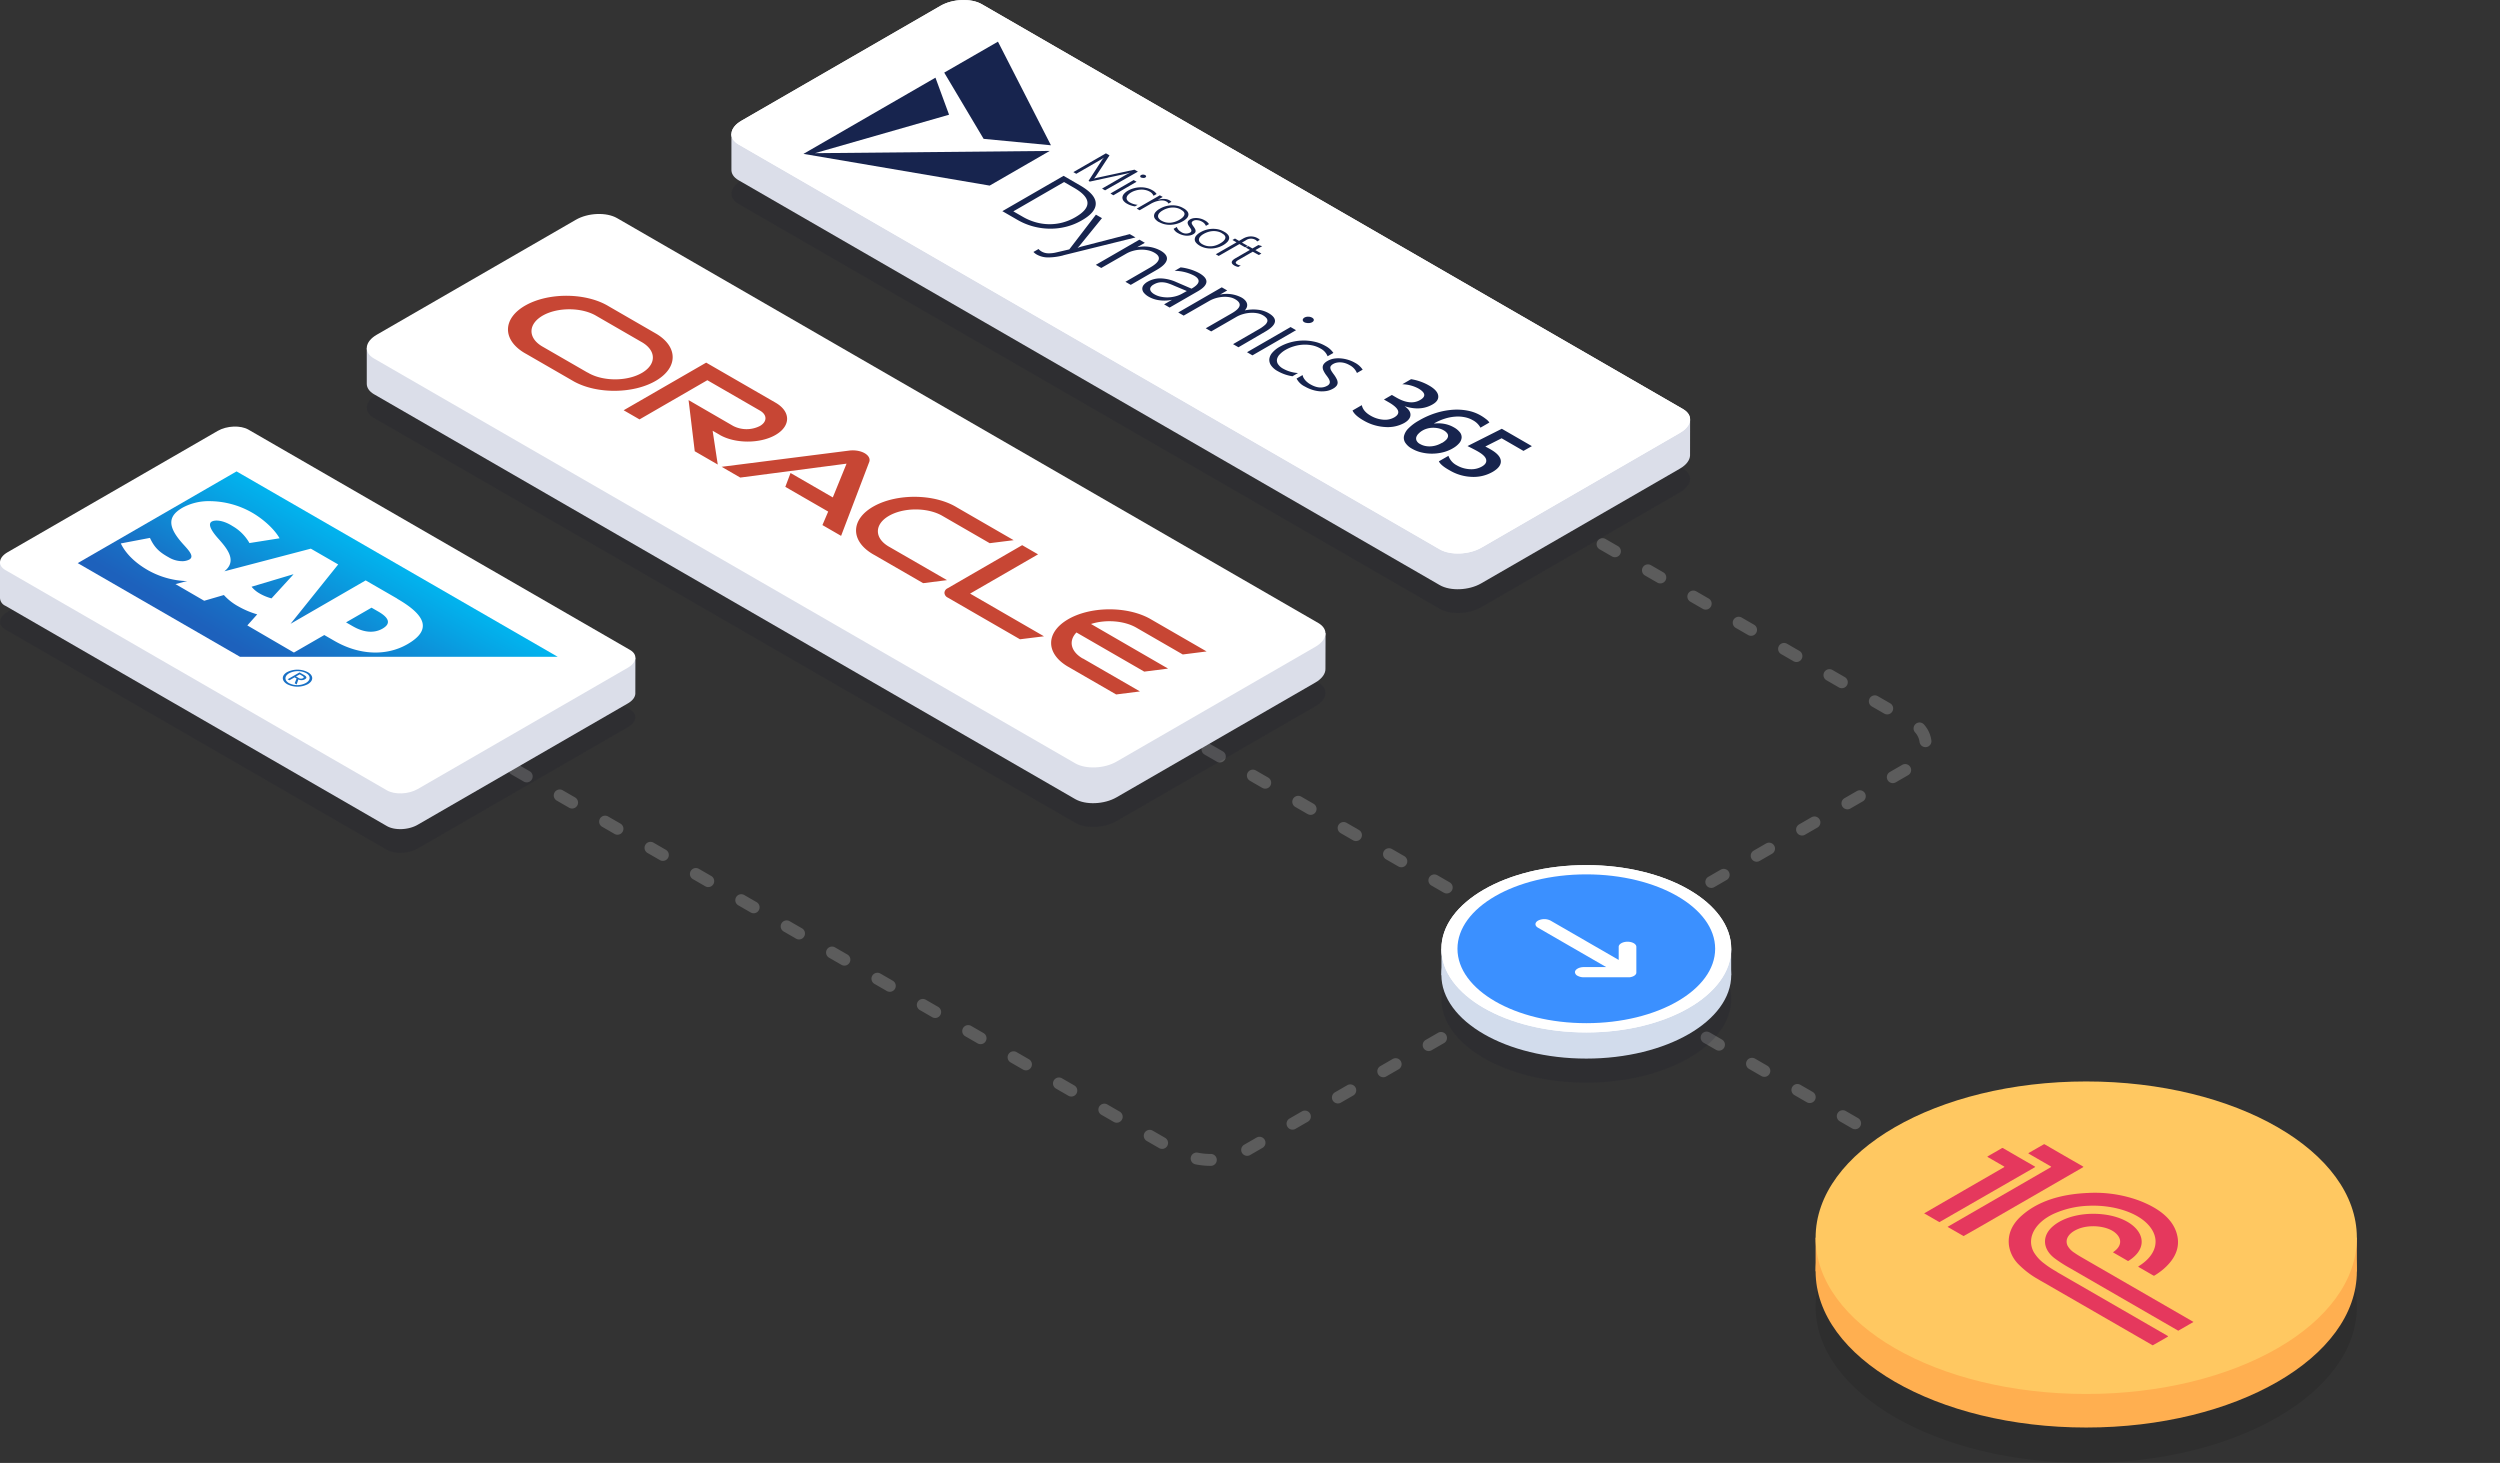 <?xml version="1.0" encoding="UTF-8"?> <svg xmlns="http://www.w3.org/2000/svg" xmlns:xlink="http://www.w3.org/1999/xlink" id="Слой_1" data-name="Слой 1" viewBox="0 0 1049.7 614.27"><rect x="0" y="0" width="1049.7" height="614.27" fill="#333333" stroke="none"/> <defs> <style>.cls-1{fill:none;stroke:#fff;stroke-linecap:round;stroke-linejoin:round;stroke-width:5px;stroke-dasharray:6 16;opacity:0.2;}.cls-2{opacity:0.1;}.cls-3{fill:#ffaf50;}.cls-4{fill:#ffc861;}.cls-5{fill:#e5385d;}.cls-6{fill:#141928;opacity:0.15;}.cls-7{fill:#dbdee9;}.cls-13,.cls-8{fill:#fff;}.cls-9{fill:#17244e;}.cls-10{fill:#c74634;}.cls-11{fill:url(#Безымянный_градиент_17);}.cls-12{fill:#1870c5;}.cls-13{fill-rule:evenodd;}.cls-14{fill:#d2dcec;}.cls-15{fill:#3b90ff;}</style> <linearGradient id="Безымянный_градиент_17" x1="-92.7" y1="950.57" x2="-92.57" y2="950.57" gradientTransform="matrix(-513.7, 296.59, -444.88, -256.85, 375436.65, 271884.2)" gradientUnits="userSpaceOnUse"> <stop offset="0" stop-color="#00b8f1"></stop> <stop offset="0.22" stop-color="#06a5e5"></stop> <stop offset="0.79" stop-color="#1870c5"></stop> <stop offset="1" stop-color="#1d61bc"></stop> </linearGradient> </defs> <line class="cls-1" x1="468.89" y1="292.65" x2="826.41" y2="499.06"></line> <path class="cls-1" d="M623.28,425.32,803.56,321.23a10,10,0,0,0,0-17.32L628.46,202.82"></path> <path class="cls-1" d="M196.9,312,493.32,483a30,30,0,0,0,30,0l155.28-89.64"></path> <ellipse id="icon_s_shadow" data-name="icon's_shadow" class="cls-2" cx="875.97" cy="548.66" rx="113.63" ry="65.61"></ellipse> <ellipse class="cls-3" cx="875.97" cy="533.78" rx="113.63" ry="65.61"></ellipse> <rect class="cls-3" x="762.33" y="519.69" width="7.64" height="14.09"></rect> <rect class="cls-3" x="981.96" y="519.69" width="7.64" height="14.2"></rect> <ellipse class="cls-4" cx="875.97" cy="519.69" rx="113.63" ry="65.61"></ellipse> <path class="cls-5" d="M855.72,537.1l-.48-.28-.49-.28a37.18,37.18,0,0,1-7-5.47,14.2,14.2,0,0,1-4.21-8c-.62-4.63,1.09-9,5.54-12.84,6.52-5.69,15.77-8.82,27.56-9.33a53.91,53.91,0,0,1,21,3c10,3.69,15.67,9,16.72,15.82.74,4.83-1.41,9.26-6.11,13.27a28.57,28.57,0,0,1-3.51,2.51.54.54,0,0,1-.71,0c-2-1.16-4-2.32-6-3.47-.28-.16-.24-.25,0-.4,7.63-4.75,9.23-11.61,4-17.35-4.73-5.25-14.76-8.45-25-8a38.83,38.83,0,0,0-14.72,3.37c-8,3.74-11.46,10.27-8.42,16a16.4,16.4,0,0,0,4.5,4.92,38.19,38.19,0,0,0,5,3.29,12.89,12.89,0,0,0,1.63,1l44.87,25.9c.58.34.58.34,0,.69l-6,3.43-.57-.32L858,538.42l-.54-.3-.89-.51Z"></path> <path class="cls-5" d="M921,555.06l-6.4,3.68-.45-.26L869,532.39a56.8,56.8,0,0,1-6.43-4.15c-5-3.9-5.26-9.47-.45-13.47,5-4.2,13.76-6,22.24-4.71,12.91,2,18.92,10.77,11.95,17.36a15.68,15.68,0,0,1-2.46,1.9.48.48,0,0,1-.62,0q-2.88-1.68-5.78-3.34c-.24-.13-.27-.2,0-.36,3.41-2.35,3.68-5.48.7-8-3.38-2.87-10.6-3.62-15.51-1.63-4,1.63-5.77,4.35-4.5,7.07a8.32,8.32,0,0,0,2.93,3c1.29.92,2.75,1.74,4.18,2.57l45.31,26.17Z"></path> <path class="cls-5" d="M824.45,519l-6.71-3.86.51-.31,42.6-24.6c.53-.3.53-.3,0-.62l-8.9-5.13c-.31-.17-.35-.27,0-.46,2-1.13,4-2.28,6-3.43a.6.6,0,0,1,.75,0q7.9,4.59,15.85,9.15c.39.23.16.31-.09.46l-43.82,25.3Z"></path> <path class="cls-5" d="M814.35,513.18l-6.44-3.72,16.73-9.67,16.7-9.63c.32-.18.33-.28,0-.46-2.21-1.26-4.39-2.54-6.6-3.8-.32-.18-.33-.28,0-.46q2.88-1.63,5.71-3.29a.57.57,0,0,1,.71,0q6.55,3.81,13.13,7.59c.23.13.35.21.05.39q-20,11.5-40,23Z"></path> <path class="cls-6" d="M604.54,255.67l-294.42-170c-4.45-2.57-3.9-7.06,1.24-10l83.49-48.2c5.14-3,12.91-3.28,17.36-.72l294.43,170c4.45,2.57,3.89,7.06-1.25,10L621.91,255C616.77,257.92,609,258.24,604.54,255.67Z"></path> <path class="cls-7" d="M709.64,176.31H696.86v4.77L412.21,16.73c-4.45-2.56-12.22-2.24-17.36.72l-75,43.28V56.17H307.11V71.11h0c-.09,1.71.88,3.35,3,4.57l294.42,170c4.46,2.57,12.23,2.25,17.37-.72l83.48-48.2c2.73-1.58,4.15-3.58,4.24-5.5h0Z"></path> <path class="cls-8" d="M604.54,230.67l-294.42-170c-4.45-2.57-3.9-7.06,1.24-10l83.49-48.2c5.14-3,12.91-3.28,17.36-.72l294.43,170c4.45,2.57,3.89,7.06-1.25,10L621.91,230C616.77,232.92,609,233.24,604.54,230.67Z"></path> <path class="cls-8" d="M604.54,230.67l-294.42-170c-4.45-2.57-3.9-7.06,1.24-10l83.49-48.2c5.14-3,12.91-3.28,17.36-.72l294.43,170c4.45,2.57,3.89,7.06-1.25,10L621.91,230C616.77,232.92,609,233.24,604.54,230.67Z"></path> <path class="cls-9" d="M392.78,32.61l-55.42,32,78.18,13.32,25.22-14.56-98.6.95,56.33-16.15Z"></path> <path class="cls-9" d="M396.46,30.49l22.56-13L441.27,61,413,58.3Zm24.47,58.14,25.64-14.8,6.73,3.89c4.38,2.52,6.66,5,6.78,7.56s-1.84,5-6,7.33a25,25,0,0,1-6.34,2.57,26.47,26.47,0,0,1-6.86.84,27.64,27.64,0,0,1-7-.94,27.08,27.08,0,0,1-6.63-2.74l-6.41-3.7Zm25.83-12.18L425.48,88.74,429.41,91a23.34,23.34,0,0,0,5.45,2.32,21.72,21.72,0,0,0,5.64.82,21.09,21.09,0,0,0,5.63-.7,21.89,21.89,0,0,0,5.44-2.27q10.38-6-.59-12.31l-4.2-2.43Zm-.29,30.77a25.58,25.58,0,0,1-6.44.87,9.65,9.65,0,0,1-4.69-1.2,5.59,5.59,0,0,1-1.42-1.1l2.15-1.24a3.53,3.53,0,0,0,.58.58,6.53,6.53,0,0,0,.75.51,5.79,5.79,0,0,0,2.66.72,13,13,0,0,0,3.57-.4l5.35-1.25,11.18-14.58,2.54,1.46L453.44,103a4.63,4.63,0,0,1-.44.5c-.18.18-.36.35-.53.53l.09,0,.79-.27c.26-.09.56-.18.91-.27l20.1-5.19,2.41,1.4-30.3,7.49Zm26,11.15L483,112.28c4.13-2.38,4.71-4.45,1.7-6.18a8.87,8.87,0,0,0-2.68-1,12.53,12.53,0,0,0-3.08-.26,13.29,13.29,0,0,0-3.16.48,12,12,0,0,0-2.91,1.2l-10.48,6-2.28-1.32,18.3-10.57,2.29,1.32-3.19,1.84.07,0a14.37,14.37,0,0,1,9.74,1.45c2,1.15,2.89,2.42,2.62,3.77s-1.59,2.74-4,4.16l-11.16,6.44-2.29-1.32Zm16.33,9.42,3.26-1.88-.07,0a16.06,16.06,0,0,1-5.16.16,12,12,0,0,1-4.46-1.45,7.34,7.34,0,0,1-2-1.59,2.92,2.92,0,0,1-.74-1.66,2.54,2.54,0,0,1,.5-1.62,5.55,5.55,0,0,1,1.74-1.46,10.56,10.56,0,0,1,5.5-1.4,17.21,17.21,0,0,1,6.57,1.57l6.36,2.74q5.28-3,1.19-5.41a18,18,0,0,0-8.27-2.07l2.5-1.45a19.29,19.29,0,0,1,2.05.32c.71.15,1.42.34,2.1.55a21,21,0,0,1,2,.74,18.73,18.73,0,0,1,1.79.87c2,1.18,3,2.4,2.89,3.66s-1.28,2.55-3.54,3.86l-11.91,6.87-2.28-1.32Zm4.17-7.84a25.78,25.78,0,0,0-2.55-1,8.93,8.93,0,0,0-2.16-.42,6.39,6.39,0,0,0-2,.16,7.15,7.15,0,0,0-1.91.8,3.26,3.26,0,0,0-1.1.94,1.62,1.62,0,0,0-.33,1,1.93,1.93,0,0,0,.49,1.1,4.64,4.64,0,0,0,1.34,1.06,8.9,8.9,0,0,0,2.7,1,12.83,12.83,0,0,0,3.05.27,13.46,13.46,0,0,0,3.13-.46,11.81,11.81,0,0,0,2.9-1.2l1.8-1Zm24.77,24.55,10.76-6.22a15,15,0,0,0,2.54-1.75,3.37,3.37,0,0,0,1.08-1.52,1.62,1.62,0,0,0-.3-1.37,5.49,5.49,0,0,0-1.63-1.31,7.19,7.19,0,0,0-2.37-.82,11.73,11.73,0,0,0-2.86-.15,13.76,13.76,0,0,0-3,.52,12.4,12.4,0,0,0-2.82,1.17l-10.58,6.11-2.29-1.32,11-6.34q5.76-3.33,1.33-5.87a7.1,7.1,0,0,0-2.36-.84,11.64,11.64,0,0,0-2.79-.14,14.17,14.17,0,0,0-3,.55,13.38,13.38,0,0,0-2.91,1.27L497,132.52l-2.29-1.32L513,120.64l2.29,1.32-3,1.71.07,0a13.47,13.47,0,0,1,9,1.29,5.89,5.89,0,0,1,1.53,1.23,3.16,3.16,0,0,1,.72,1.36,2.62,2.62,0,0,1-.08,1.41,3.83,3.83,0,0,1-.86,1.36,17.45,17.45,0,0,1,5.48-.27,11.51,11.51,0,0,1,4.51,1.43q6,3.48-1.41,7.77L520,145.81l-2.29-1.32Zm29.93-9.2a1.14,1.14,0,0,1-.68-.94q0-.54.69-1a3.11,3.11,0,0,1,1.64-.38,3.28,3.28,0,0,1,1.61.4,1.92,1.92,0,0,1,.52.43,1,1,0,0,1,.2.5.89.89,0,0,1-.16.5,1.55,1.55,0,0,1-.51.46,2.56,2.56,0,0,1-.76.29,3.29,3.29,0,0,1-.89.1,4.14,4.14,0,0,1-.87-.1A2.49,2.49,0,0,1,547.64,135.3Zm-24.07,12.59,18.3-10.57,2.29,1.32-18.31,10.57-2.28-1.32ZM542.78,158a17.82,17.82,0,0,1-6.21-2.12,8.08,8.08,0,0,1-2.86-2.43,4.1,4.1,0,0,1-.75-2.67,5,5,0,0,1,1.24-2.68,11.54,11.54,0,0,1,3.07-2.47,19.94,19.94,0,0,1,4.49-1.87,21.44,21.44,0,0,1,5-.77,20.65,20.65,0,0,1,5.07.47,16.2,16.2,0,0,1,4.76,1.83,9.17,9.17,0,0,1,3.27,2.9l-2.43,1.4a6.26,6.26,0,0,0-3-3.26A11.56,11.56,0,0,0,550.9,145a15.23,15.23,0,0,0-3.81-.27,16.3,16.3,0,0,0-3.8.68,15.61,15.61,0,0,0-3.47,1.47,10.55,10.55,0,0,0-2.42,1.85,4.29,4.29,0,0,0-1.19,2,2.87,2.87,0,0,0,.37,2.11,5.94,5.94,0,0,0,2.25,2,14.65,14.65,0,0,0,6.18,1.79l-2.25,1.3Zm4.17-.44a4.16,4.16,0,0,0,.38,1.07,7.29,7.29,0,0,0,.7,1,7.1,7.1,0,0,0,1,.95,7.41,7.41,0,0,0,1.14.78c2.72,1.57,5.1,1.76,7.14.59a2.07,2.07,0,0,0,.91-.87,1.55,1.55,0,0,0,.11-1,4,4,0,0,0-.51-1.2q-.39-.63-1-1.41a10.68,10.68,0,0,1-1.12-1.87,3.14,3.14,0,0,1-.32-1.54,2.38,2.38,0,0,1,.53-1.31,4.71,4.71,0,0,1,1.43-1.16,7.84,7.84,0,0,1,2.69-1,11.75,11.75,0,0,1,3-.1,14.36,14.36,0,0,1,3.08.61,13.84,13.84,0,0,1,2.8,1.21,8.66,8.66,0,0,1,3.25,2.91l-2.41,1.39a6.64,6.64,0,0,0-3.12-3.32,9,9,0,0,0-1.77-.79,7.87,7.87,0,0,0-1.82-.34,6.06,6.06,0,0,0-1.71.1,4.89,4.89,0,0,0-1.49.53,3.35,3.35,0,0,0-1,.81,1.23,1.23,0,0,0-.25.91,2.81,2.81,0,0,0,.39,1.14,16.49,16.49,0,0,0,1,1.48,12,12,0,0,1,1.22,1.94,3.53,3.53,0,0,1,.45,1.58,2.27,2.27,0,0,1-.45,1.33,4.66,4.66,0,0,1-1.45,1.19,8.41,8.41,0,0,1-2.72,1,12.24,12.24,0,0,1-3,.12,13.88,13.88,0,0,1-3.12-.65,16,16,0,0,1-3-1.33,7.68,7.68,0,0,1-3.51-3.37l2.55-1.47Zm20.95,14.8,3.9-2.25q.51,2.58,3.67,4.41a12.5,12.5,0,0,0,5.25,1.69,7.91,7.91,0,0,0,4.67-.94q4.36-2.52-2.3-6.37l-2-1.15,3.33-1.92,1.9,1.1q5.92,3.42,10,1,3.78-2.19-.83-4.85a15.08,15.08,0,0,0-6.69-1.74l3.68-2.13a22.37,22.37,0,0,1,7.64,2.71c2.27,1.32,3.53,2.7,3.75,4.16s-.55,2.69-2.34,3.72c-3.36,1.94-7.26,2.21-11.67.78l-.07,0c1.67,1.17,2.49,2.39,2.44,3.65s-.9,2.38-2.56,3.34a14.41,14.41,0,0,1-8.16,1.72,20.07,20.07,0,0,1-8.95-2.72c-2.54-1.45-4.11-2.88-4.69-4.29ZM610,188.25a15.56,15.56,0,0,1-4.16,1.67,19.27,19.27,0,0,1-4.51.56,18.61,18.61,0,0,1-4.46-.51,14.57,14.57,0,0,1-4-1.57,7.76,7.76,0,0,1-2.8-2.48,3.78,3.78,0,0,1-.55-2.89,6.7,6.7,0,0,1,1.87-3.18,19.78,19.78,0,0,1,4.49-3.33,34.14,34.14,0,0,1,7.15-3.15,31,31,0,0,1,6.94-1.32,24.29,24.29,0,0,1,6.32.38,17.33,17.33,0,0,1,5.29,1.94A19.42,19.42,0,0,1,624,176a5.4,5.4,0,0,1,1.36,1.41l-3.74,2.16a7.83,7.83,0,0,0-3.23-3.14,11,11,0,0,0-3.38-1.25,14.35,14.35,0,0,0-4-.24,18.45,18.45,0,0,0-4.34.84,22.21,22.21,0,0,0-4.52,2l.11.07a14,14,0,0,1,4.23.13,12.62,12.62,0,0,1,4,1.48,8.15,8.15,0,0,1,2.5,2.07,3.32,3.32,0,0,1,.72,2.24,4.07,4.07,0,0,1-1,2.29,9.65,9.65,0,0,1-2.77,2.21ZM605.44,186a8,8,0,0,0,1.76-1.32,2.56,2.56,0,0,0,.78-1.36,1.78,1.78,0,0,0-.31-1.35,4.46,4.46,0,0,0-1.51-1.29,7.44,7.44,0,0,0-2.27-.86,10.7,10.7,0,0,0-2.38-.21,9.2,9.2,0,0,0-2.26.34,8.4,8.4,0,0,0-1.93.8,7.37,7.37,0,0,0-1.61,1.23,3.86,3.86,0,0,0-1,1.46,2.13,2.13,0,0,0,.07,1.55,3.18,3.18,0,0,0,1.47,1.44,7.31,7.31,0,0,0,2.17.82,8.88,8.88,0,0,0,2.36.16,9.89,9.89,0,0,0,2.37-.44,10.52,10.52,0,0,0,2.24-1Zm-1.27,7.69,4-2.3a7.16,7.16,0,0,0,3.41,3.94A12.16,12.16,0,0,0,617.1,197a9,9,0,0,0,5.14-1.13c1.46-.84,2-1.8,1.77-2.89s-1.4-2.22-3.42-3.39q-1-.6-4.41-2.3l14.4-7.26,12.63,7.29-3.54,2-9.17-5.3-6.85,3.46c.86.45,1.64.86,2.3,1.25,2.72,1.57,4.13,3.18,4.22,4.85s-1.07,3.19-3.5,4.59a16.07,16.07,0,0,1-8.66,2.06,19.49,19.49,0,0,1-9.3-2.72C606.21,196.13,604.68,194.85,604.17,193.73Z"></path> <path class="cls-9" d="M462.71,79.2l9.44-5.45c.49-.28,1.3-.71,2.45-1.29l0,0c-.37.12-.7.22-1,.29a5.79,5.79,0,0,1-.72.18l-15.28,3.32-.54-.31,5.67-8.8a7.61,7.61,0,0,1,.91-1l0,0c-.26.18-.58.38-.94.6s-.78.47-1.24.73l-9.55,5.51-1.23-.71,13.68-7.89,1.5.86-5.64,8.62c-.13.18-.25.37-.39.54a4,4,0,0,1-.47.56l.05,0,.94-.25c.28-.08.6-.15,1-.23l15-3.24,1.43.83L464,79.92l-1.25-.72Zm16.4-4.67a.58.58,0,0,1-.36-.49.61.61,0,0,1,.36-.52,1.65,1.65,0,0,1,.87-.2,1.79,1.79,0,0,1,.86.21,1,1,0,0,1,.29.23.38.38,0,0,1,.1.27.49.49,0,0,1-.08.27,1,1,0,0,1-.28.24,1.92,1.92,0,0,1-.42.16,1.51,1.51,0,0,1-.47,0,2.22,2.22,0,0,1-.46-.06A1.25,1.25,0,0,1,479.11,74.53Zm-12.85,6.71L476,75.6l1.22.71L467.48,82Zm10.26,5.41a9.22,9.22,0,0,1-3.32-1.13,4.56,4.56,0,0,1-1.52-1.29,2.21,2.21,0,0,1-.39-1.43,2.68,2.68,0,0,1,.67-1.42,6.26,6.26,0,0,1,1.63-1.31,10.46,10.46,0,0,1,2.4-1,10.86,10.86,0,0,1,2.66-.42,10.66,10.66,0,0,1,2.7.25,8.74,8.74,0,0,1,2.54,1,4.93,4.93,0,0,1,1.75,1.56l-1.31.75a3.33,3.33,0,0,0-1.6-1.75,6.25,6.25,0,0,0-1.88-.69,7.26,7.26,0,0,0-2-.14,9.11,9.11,0,0,0-2,.36,8.13,8.13,0,0,0-1.86.79,5.9,5.9,0,0,0-1.29,1,2.37,2.37,0,0,0-.63,1.09,1.52,1.52,0,0,0,.19,1.12A3.08,3.08,0,0,0,474.4,85a7.84,7.84,0,0,0,3.29,1l-1.17.68Zm14.08-1.18a1.61,1.61,0,0,0-.79-.83,3.43,3.43,0,0,0-1-.39,5.52,5.52,0,0,0-1.15-.09,6.28,6.28,0,0,0-1.21.16,11.34,11.34,0,0,0-1.18.31,9.36,9.36,0,0,0-1.06.42,8.93,8.93,0,0,0-.93.47l-4.78,2.77-1.21-.7L487,82l1.21.69-2.1,1.21.05,0a9.34,9.34,0,0,1,1.38-.31,7.53,7.53,0,0,1,1.33-.06,6.09,6.09,0,0,1,1.19.17,4.83,4.83,0,0,1,1,.41,3.58,3.58,0,0,1,.48.33,3.17,3.17,0,0,1,.32.31l-1.29.75Zm-4,7.78a5.27,5.27,0,0,1-1.6-1.34,2.11,2.11,0,0,1-.44-1.44,2.52,2.52,0,0,1,.67-1.46,6,6,0,0,1,1.73-1.36,10.41,10.41,0,0,1,5.15-1.44,9.92,9.92,0,0,1,2.55.28,8.94,8.94,0,0,1,2.35,1,4.87,4.87,0,0,1,1.56,1.3,2.09,2.09,0,0,1,.43,1.42,2.57,2.57,0,0,1-.71,1.44A7.16,7.16,0,0,1,496.45,93a10.68,10.68,0,0,1-2.42,1,11.09,11.09,0,0,1-2.56.39,9.87,9.87,0,0,1-2.54-.25,9.24,9.24,0,0,1-2.35-.94ZM495.85,88a6.18,6.18,0,0,0-1.73-.68,7.16,7.16,0,0,0-1.92-.18,7.91,7.91,0,0,0-2,.34,9,9,0,0,0-2,.87,5.4,5.4,0,0,0-1.4,1.09,2.15,2.15,0,0,0-.55,1.14,1.51,1.51,0,0,0,.29,1.1,3.42,3.42,0,0,0,1.17,1,6.84,6.84,0,0,0,1.74.68,7.09,7.09,0,0,0,1.85.16,8.37,8.37,0,0,0,1.94-.36,9,9,0,0,0,1.94-.86c1.32-.76,2-1.51,2.15-2.25s-.4-1.43-1.48-2Zm-1.69,7.31a1.88,1.88,0,0,0,.21.57,4.81,4.81,0,0,0,.37.55,4,4,0,0,0,.51.5,5.55,5.55,0,0,0,.61.42,3.64,3.64,0,0,0,3.81.31,1.16,1.16,0,0,0,.49-.46.82.82,0,0,0,.06-.54,2,2,0,0,0-.28-.64c-.14-.22-.31-.48-.5-.75a5.15,5.15,0,0,1-.6-1,2.08,2.08,0,0,1-.18-.83,1.32,1.32,0,0,1,.28-.7,2.94,2.94,0,0,1,.76-.62,4.58,4.58,0,0,1,1.43-.5,7.28,7.28,0,0,1,1.62-.06,8.35,8.35,0,0,1,1.64.32,7.47,7.47,0,0,1,1.49.66,4.61,4.61,0,0,1,1.75,1.55l-1.29.75a3.57,3.57,0,0,0-1.66-1.78,5.3,5.3,0,0,0-.95-.42,4.94,4.94,0,0,0-1-.18,3.51,3.51,0,0,0-.92,0,2.32,2.32,0,0,0-.79.28,1.8,1.8,0,0,0-.52.43.72.72,0,0,0-.13.49,1.66,1.66,0,0,0,.21.6,7.78,7.78,0,0,0,.51.79,6.78,6.78,0,0,1,.65,1A1.86,1.86,0,0,1,502,97a1.11,1.11,0,0,1-.24.71,2.23,2.23,0,0,1-.77.64,4.24,4.24,0,0,1-1.46.52,6.21,6.21,0,0,1-1.62.08,7.21,7.21,0,0,1-1.67-.35,7.37,7.37,0,0,1-1.6-.71,4.17,4.17,0,0,1-1.87-1.8l1.33-.77Zm9.53,7.81a5.22,5.22,0,0,1-1.59-1.34,2,2,0,0,1-.44-1.44,2.56,2.56,0,0,1,.66-1.46,6.32,6.32,0,0,1,1.73-1.36,10.48,10.48,0,0,1,5.16-1.44,9.92,9.92,0,0,1,2.55.28,8.88,8.88,0,0,1,2.34,1,4.92,4.92,0,0,1,1.57,1.3,2.1,2.1,0,0,1,.43,1.42,2.7,2.7,0,0,1-.71,1.45,7.17,7.17,0,0,1-1.83,1.42,10.18,10.18,0,0,1-2.41,1,10.65,10.65,0,0,1-2.56.39,9.83,9.83,0,0,1-2.54-.25,9.46,9.46,0,0,1-2.36-.94ZM513,97.89a6.06,6.06,0,0,0-1.73-.68,7.12,7.12,0,0,0-1.91-.18,8.06,8.06,0,0,0-2,.34,9.19,9.19,0,0,0-2,.87,5.33,5.33,0,0,0-1.39,1.09,2.21,2.21,0,0,0-.56,1.14,1.55,1.55,0,0,0,.29,1.1,3.45,3.45,0,0,0,1.18,1,6.63,6.63,0,0,0,1.73.68,7.16,7.16,0,0,0,1.86.16,7.86,7.86,0,0,0,1.94-.35,9.49,9.49,0,0,0,1.94-.87c1.32-.76,2-1.51,2.15-2.25s-.4-1.43-1.49-2Zm14.83,3.52a1.61,1.61,0,0,0-.79-.76,3.76,3.76,0,0,0-4,.3l-1.57.91,2.43,1.4-1.07.61-2.42-1.4-8.71,5-1.22-.71,8.71-5-1.71-1,1.07-.61,1.7,1,1.64-.94a7,7,0,0,1,1.51-.67,6.62,6.62,0,0,1,1.58-.27,6.06,6.06,0,0,1,1.57.15,5.29,5.29,0,0,1,1.49.6,2.57,2.57,0,0,1,.9.72l-1.15.67Zm-7.85,10.69a5.46,5.46,0,0,1-1.69-.6q-2.37-1.38.36-3l6.16-3.56-1.72-1,1.07-.62,1.72,1,2.47-1.43,1.62.47-2.86,1.65,2.52,1.46-1.06.61L526,105.69l-6,3.45c-.66.38-1,.72-1.11,1s.14.6.66.89a3.4,3.4,0,0,0,1.44.43l-1.1.64Z"></path> <path class="cls-6" d="M451.47,345.5,157,175.51c-4.45-2.57-3.89-7.06,1.25-10l83.48-48.2c5.14-3,12.92-3.29,17.37-.72l294.43,170c4.45,2.57,3.89,7.06-1.25,10l-83.48,48.2C463.7,347.75,455.92,348.07,451.47,345.5Z"></path> <path class="cls-7" d="M556.57,265.81H543.79v5.1L259.14,106.57c-4.45-2.57-12.23-2.25-17.37.72l-75,43.27v-4.37H154v14.95h0c0,1.63,1,3.2,3,4.37l294.43,170c4.45,2.57,12.23,2.25,17.37-.72l83.48-48.2c2.89-1.67,4.33-3.81,4.25-5.83h0Z"></path> <path class="cls-8" d="M451.47,320.5,157,150.51c-4.45-2.57-3.89-7.06,1.25-10l83.48-48.2c5.14-3,12.92-3.29,17.37-.72l294.43,170c4.45,2.57,3.89,7.06-1.25,10l-83.48,48.2C463.7,322.75,455.92,323.07,451.47,320.5Z"></path> <path class="cls-10" d="M331.91,198.59l17.77,10.26,5.77-14.17-44.63,5.84L303,196l53.82-6.84c3.84-.39,7.52,1.09,8.2,3.31a2.37,2.37,0,0,1,0,1.37L353.16,225l-7.84-4.53,2.42-5.67-18-10.38,2.18-5.78m75.42,50.59,28.52-16.47-6.67-3.85L397.89,247a2.25,2.25,0,0,0-1.34,1.92,2.37,2.37,0,0,0,1.41,2l30.31,17.5,10.07-1.25-31-17.92M302.22,182.61c6.47,3.73,17,3.73,23.43,0s6.47-9.79,0-13.53l-29.14-16.82-34.65,20,6.66,3.84L297,159.64l22.08,12.75c3.1,1.78,3.1,4.68,0,6.47a12.37,12.37,0,0,1-11.21,0L289.12,168l2.59,21.47,9.66,5.58-2.15-14.19,3,1.73m-81.3-34,20.13,11.62c9.82,5.38,25.32,5.15,34.64-.52,9-5.45,9-14,0-19.47l-20.13-11.63c-9.32-5.66-24.83-5.89-34.64-.51s-10.21,14.33-.9,20l.9.52m25.78,7.84-19.24-11.1c-6-3.69-5.67-9.49.72-13,6.1-3.3,15.6-3.3,21.7,0l19.23,11.11c6.39,3.46,6.72,9.25.73,12.94s-16,3.88-22.42.42l-.72-.42M367.07,233l20.55,11.86,10-1.27-24-13.85c-6.39-3.46-6.71-9.25-.72-12.94s16-3.88,22.41-.42l.73.42,19.52,11.27,10.06-1.26L401.7,213c-9.31-5.66-24.82-5.89-34.63-.52s-10.21,14.33-.9,20c.29.18.59.35.9.52m87.55,43.5c-5-2.89-6.1-7.36-2.64-10.94L480.45,282l10-1.27L458.09,262c6.19-2,13.94-1.38,19,1.52l19.54,11.28,10-1.27-23.9-13.8c-9.81-5.38-25.32-5.15-34.63.52-9,5.46-9,14,0,19.47l20.55,11.87,10-1.27-24-13.86"></path> <path class="cls-6" d="M162.45,356.84,2.24,264.34c-3.32-1.91-2.9-5.25.93-7.46L91.4,205.93c3.83-2.21,9.62-2.45,12.93-.53l160.22,92.5c3.31,1.91,2.9,5.25-.93,7.46l-88.24,50.95C171.56,358.52,165.77,358.76,162.45,356.84Z"></path> <path class="cls-7" d="M266.79,276.17h-11.3v6.5L104.33,195.4c-3.31-1.92-9.1-1.68-12.93.53L11.3,242.18v-6.31H0v15H0a3.73,3.73,0,0,0,2.22,3.47l160.21,92.5c3.32,1.92,9.11,1.68,12.93-.53l88.24-50.95c2.08-1.2,3.14-2.73,3.16-4.19h0Z"></path> <path class="cls-8" d="M162.45,331.84,2.24,239.34c-3.32-1.91-2.9-5.25.93-7.46L91.4,180.93c3.83-2.21,9.62-2.45,12.93-.53l160.22,92.5c3.31,1.91,2.9,5.25-.93,7.46l-88.24,50.95C171.56,333.52,165.77,333.76,162.45,331.84Z"></path> <path id="path3060" class="cls-11" d="M99.34,197.92,32.63,236.44l68.15,39.34h133.4L99.33,197.93Z"></path> <path id="path5384" class="cls-12" d="M125.77,282.34l-5,2.87.75.43,2.16-1.24.85.49-.8,2,.84.49.71-2.09a2.94,2.94,0,0,0,2.72-.06c1-.56.81-1.15-.38-1.84Zm.09.81,1,.6c.51.29,1,.67.38,1a1.89,1.89,0,0,1-2.07-.22l-.89-.51Zm3.43-.89a9.57,9.57,0,0,0-8.73-.06c-2.5,1.45-2.34,3.69,0,5.07a9.49,9.49,0,0,0,8.69,0C131.77,285.81,131.64,283.61,129.29,282.26Zm-.71.4c1.95,1.13,1.91,2.92-.14,4.1a7.66,7.66,0,0,1-7.09.08c-2-1.14-2-2.95.05-4.15A7.84,7.84,0,0,1,128.58,282.66Z"></path> <path id="path3100" class="cls-13" d="M148.22,263l-2.92-1.68L156,255.15l2.92,1.68c3.9,2.26,5.72,4.79,1.73,7.1s-8.52,1.33-12.42-.93m-39.1-13.75a12,12,0,0,1-3.5-2.89l17.49-5.23.09.05L114,251.25a21,21,0,0,1-4.89-2m57.7,2.11-13.27-7.66L122,261.93,142,237l-11.49-6.63-36.3,9.51c5.61-4.44,1-9.75-2.68-13.87-2.42-2.72-4.53-5.89-2.63-7,1.56-.87,5-.52,8.75,1.89a19.07,19.07,0,0,1,7.09,7.12l12.65-2c-2.09-3.72-6.64-7.93-11.47-10.74h0a36.41,36.41,0,0,0-18.13-4.86,23,23,0,0,0-10.93,2.63c-4.14,2.31-5.53,4.84-4.7,8,.71,2.66,2.84,5.33,4.89,7.6,2.55,2.78,4.57,5.1,2.42,6.3a6.35,6.35,0,0,1-2.94.68A11.16,11.16,0,0,1,70.82,234c-3.84-2.12-6-4.07-7.86-8.15l-12.24,2.33c1.91,4,5.68,7.89,11,11l.69.4a35.52,35.52,0,0,0,15.26,4.38l.91,0-4.9,1.29,12.06,7L94,249.84a23,23,0,0,0,6,4.73,36.69,36.69,0,0,0,8,3.39l-4.15,4.64L123.41,274l12.75-7.36,4.29,2.47c10.37,6,21.78,6.48,30.63,1.37,9.86-5.69,8.42-11.74-4.27-19.06"></path> <ellipse class="cls-6" cx="666.06" cy="419.47" rx="60.85" ry="35.13"></ellipse> <ellipse class="cls-14" cx="666.06" cy="409.35" rx="60.85" ry="35.13"></ellipse> <rect class="cls-14" x="605.24" y="398.48" width="121.64" height="10.98" transform="translate(1332.12 807.94) rotate(180)"></rect> <ellipse class="cls-8" cx="666.06" cy="398.37" rx="60.85" ry="35.13"></ellipse> <ellipse class="cls-8" cx="666.06" cy="398.37" rx="60.85" ry="35.13"></ellipse> <ellipse class="cls-15" cx="666.06" cy="398.37" rx="54.1" ry="31.24"></ellipse> <path class="cls-8" d="M684.27,410.33h0c.22,0,.44-.07.65-.12h0a5.76,5.76,0,0,0,.59-.18l0,0a3.65,3.65,0,0,0,.53-.25,3.61,3.61,0,0,0,.43-.3l0,0a1.68,1.68,0,0,0,.32-.34l0,0a1.53,1.53,0,0,0,.21-.37v0a1.23,1.23,0,0,0,.07-.42V397.55c0-1.18-1.66-2.14-3.71-2.14s-3.71,1-3.7,2.14v5.51l-28.62-16.52a5.82,5.82,0,0,0-5.24,0c-1.45.84-1.45,2.19,0,3l28.61,16.52H665c-2,0-3.71,1-3.71,2.14a1.85,1.85,0,0,0,1.09,1.51,5.31,5.31,0,0,0,2.62.63h18.49A6.12,6.12,0,0,0,684.27,410.33Z"></path> </svg> 